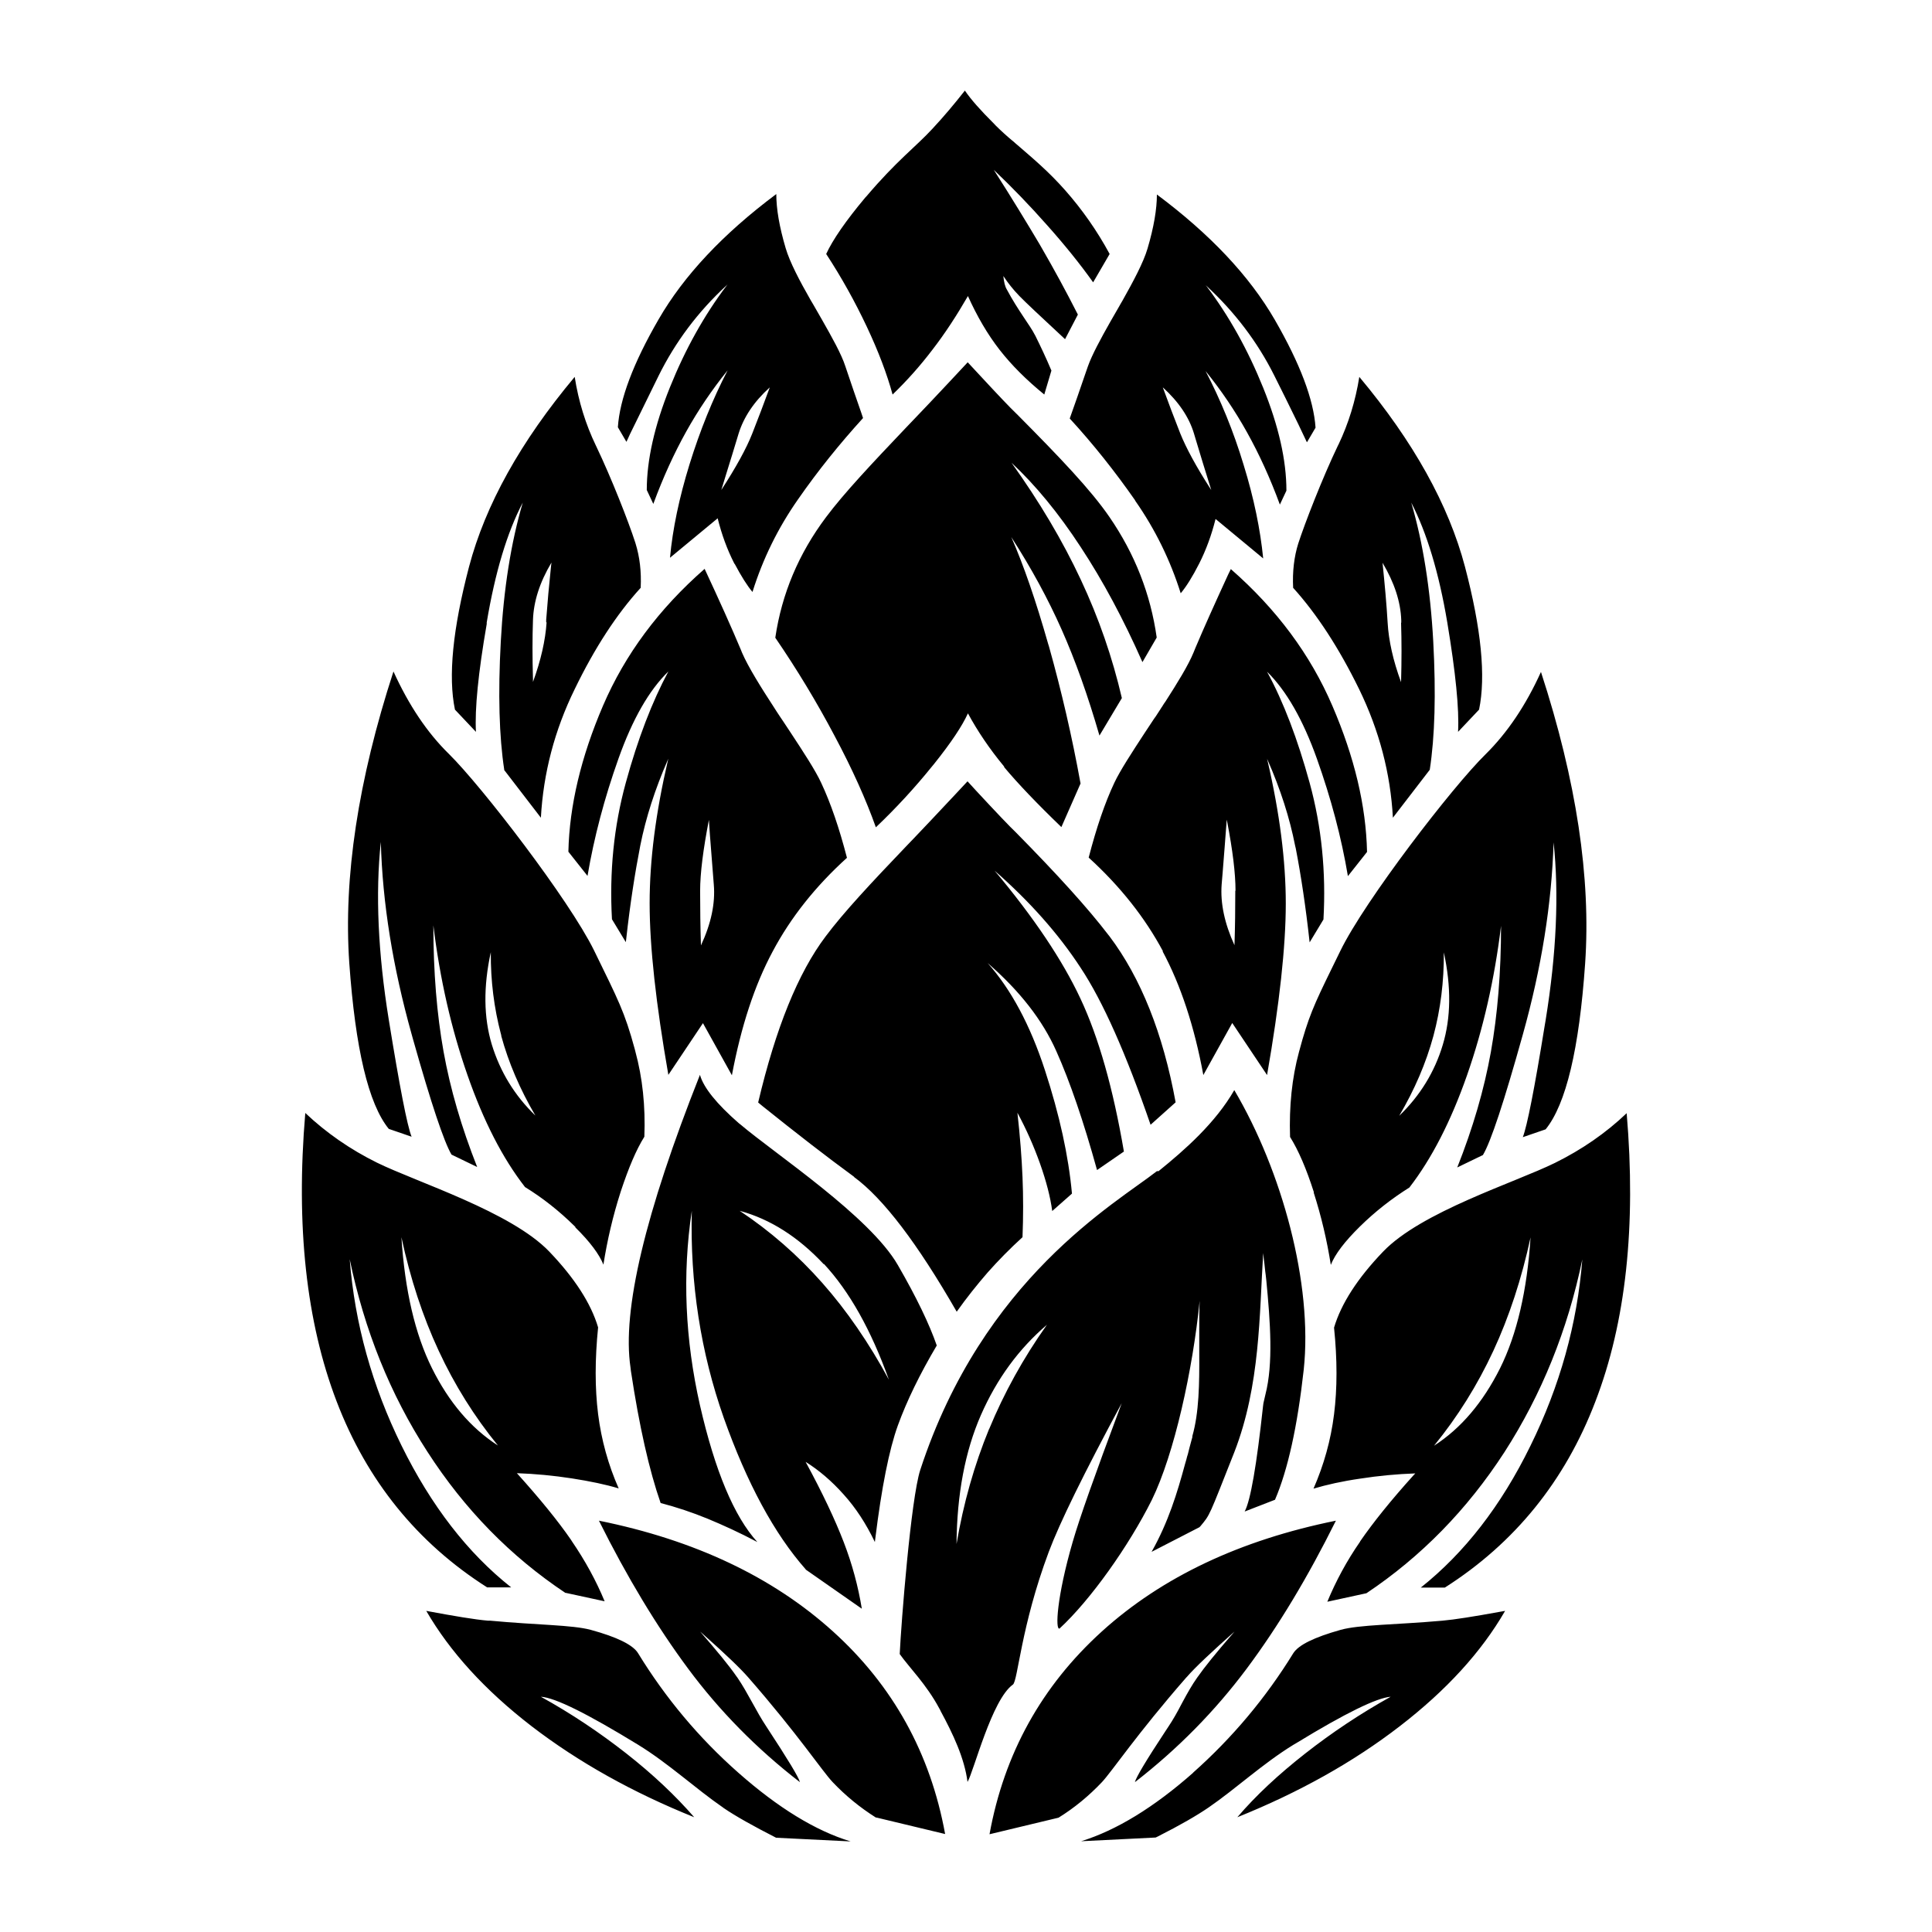 <?xml version="1.0" encoding="UTF-8"?> <svg xmlns="http://www.w3.org/2000/svg" width="52" height="52" viewBox="0 0 52 52" fill="none"><path d="M26.901 9.411C26.578 8.995 26.298 8.514 26.052 7.968C25.75 8.49 25.438 8.971 25.098 9.411C24.764 9.851 24.402 10.255 24.024 10.619C23.876 10.074 23.646 9.464 23.328 8.789C23.01 8.115 22.648 7.464 22.237 6.836C22.412 6.455 22.763 5.945 23.289 5.317L23.322 5.282C24.144 4.314 24.643 3.957 25.098 3.464C25.405 3.135 25.69 2.795 25.97 2.438C26.128 2.672 26.392 2.971 26.753 3.329L26.797 3.376C26.945 3.523 27.093 3.657 27.247 3.786L27.285 3.816L27.323 3.851L27.378 3.898C27.784 4.25 28.211 4.602 28.672 5.124C29.127 5.64 29.527 6.209 29.866 6.836L29.422 7.599C29.066 7.1 28.655 6.59 28.184 6.062C27.718 5.534 27.236 5.036 26.748 4.572C27.236 5.335 27.641 6.003 27.976 6.566L28.03 6.66C28.37 7.247 28.699 7.851 29.011 8.467L28.666 9.129C28.003 8.514 27.592 8.127 27.438 7.968L27.422 7.951C27.274 7.798 27.137 7.628 27.005 7.429C27.022 7.593 27.049 7.71 27.099 7.792C27.395 8.349 27.729 8.766 27.849 9.006L27.866 9.036C28.008 9.323 28.156 9.634 28.299 9.974L28.107 10.619C27.625 10.226 27.225 9.827 26.901 9.411ZM30.546 13.458C30.009 12.69 29.428 11.956 28.792 11.264C28.918 10.912 29.055 10.519 29.203 10.085L29.28 9.863C29.39 9.552 29.625 9.118 29.888 8.654L30.124 8.244L30.157 8.185L30.212 8.091C30.502 7.575 30.776 7.065 30.886 6.69C31.056 6.115 31.138 5.628 31.138 5.235C32.569 6.303 33.626 7.423 34.311 8.607C34.991 9.786 35.358 10.754 35.408 11.511L35.177 11.904L35.161 11.874C35.123 11.792 35.073 11.687 35.008 11.552L34.947 11.423C34.854 11.229 34.739 11 34.602 10.719L34.295 10.103C33.846 9.206 33.237 8.402 32.47 7.693L32.448 7.669L32.47 7.698C33.078 8.502 33.588 9.417 33.999 10.437C34.416 11.47 34.624 12.39 34.624 13.206L34.448 13.581C34.185 12.865 33.889 12.22 33.566 11.64C33.243 11.059 32.87 10.508 32.448 9.986C32.853 10.766 33.199 11.604 33.473 12.514C33.752 13.417 33.922 14.255 33.999 15.03L32.717 13.968C32.607 14.408 32.459 14.807 32.278 15.165C32.097 15.522 31.927 15.792 31.779 15.968C31.5 15.082 31.094 14.249 30.557 13.481M19.771 15.182L19.754 15.147C19.573 14.789 19.425 14.39 19.316 13.95L18.033 15.012C18.104 14.238 18.28 13.399 18.559 12.496C18.839 11.593 19.179 10.748 19.584 9.968C19.162 10.49 18.79 11.041 18.466 11.622C18.143 12.203 17.847 12.848 17.584 13.563L17.408 13.188C17.408 12.379 17.617 11.452 18.033 10.42C18.444 9.399 18.954 8.484 19.562 7.681L19.584 7.651L19.562 7.675C18.784 8.39 18.176 9.206 17.726 10.115C17.491 10.596 17.299 10.989 17.151 11.288L17.03 11.534C16.975 11.646 16.931 11.733 16.899 11.81L16.86 11.892L16.63 11.499C16.679 10.748 17.041 9.78 17.726 8.596C18.406 7.417 19.464 6.291 20.894 5.223C20.894 5.622 20.976 6.103 21.146 6.678C21.256 7.053 21.524 7.563 21.82 8.08L21.886 8.191L21.947 8.297L22.122 8.602C22.396 9.083 22.648 9.534 22.752 9.857C22.906 10.314 23.048 10.731 23.18 11.106L23.229 11.252C22.599 11.945 22.012 12.672 21.475 13.446C20.938 14.214 20.532 15.041 20.253 15.933C20.11 15.763 19.951 15.511 19.771 15.17M27.033 20.642L27.011 20.613C26.638 20.161 26.315 19.686 26.052 19.2C25.898 19.54 25.597 19.991 25.142 20.56L25.098 20.613C24.621 21.205 24.111 21.757 23.574 22.267C23.311 21.528 22.944 20.707 22.462 19.804C21.985 18.901 21.453 18.021 20.867 17.164C21.042 15.98 21.497 14.901 22.232 13.921C22.714 13.276 23.454 12.49 24.402 11.493L24.621 11.264C24.835 11.041 25.147 10.713 25.553 10.279L26.046 9.751C26.567 10.314 26.951 10.725 27.192 10.971L27.405 11.182C28.54 12.326 29.362 13.188 29.861 13.915C30.546 14.912 30.968 15.991 31.133 17.159L30.749 17.821C30.239 16.666 29.686 15.634 29.088 14.725C28.491 13.81 27.866 13.053 27.225 12.455C27.981 13.511 28.6 14.555 29.088 15.598C29.576 16.637 29.943 17.704 30.195 18.789L29.592 19.798C29.28 18.719 28.94 17.768 28.573 16.942C28.206 16.115 27.756 15.288 27.219 14.455C27.553 15.217 27.882 16.173 28.211 17.329L28.233 17.399C28.567 18.59 28.852 19.815 29.083 21.088L28.567 22.261C27.91 21.628 27.395 21.088 27.022 20.642M13.572 20.719C13.435 19.827 13.402 18.678 13.479 17.264C13.555 15.851 13.753 14.607 14.07 13.528C13.648 14.332 13.325 15.411 13.1 16.754V16.795C12.87 18.12 12.777 19.088 12.81 19.698L12.245 19.1C12.059 18.208 12.185 16.93 12.623 15.258C13.062 13.593 14.01 11.886 15.468 10.144C15.572 10.807 15.764 11.423 16.038 11.992L16.049 12.015C16.449 12.848 16.921 14.05 17.096 14.596L17.107 14.631C17.216 14.983 17.266 15.382 17.244 15.821C16.597 16.531 16.005 17.44 15.468 18.549C14.925 19.657 14.624 20.812 14.558 22.009L13.566 20.719H13.572ZM36.581 18.549C36.038 17.44 35.446 16.531 34.805 15.821C34.783 15.382 34.832 14.983 34.942 14.631C35.112 14.103 35.599 12.848 36.011 11.992L36.027 11.962C36.295 11.399 36.482 10.795 36.586 10.144C38.044 11.886 38.992 13.593 39.431 15.258C39.869 16.924 39.995 18.208 39.809 19.1L39.244 19.698C39.277 19.082 39.178 18.103 38.954 16.754C38.729 15.411 38.4 14.332 37.984 13.528C38.301 14.607 38.499 15.857 38.576 17.264C38.652 18.678 38.619 19.827 38.482 20.719L37.49 22.009C37.425 20.812 37.123 19.663 36.581 18.549ZM20.247 11.669C20.406 11.264 20.565 10.848 20.719 10.426C20.291 10.813 20.017 11.229 19.88 11.669C19.776 12.009 19.661 12.396 19.529 12.813L19.414 13.188C19.809 12.578 20.088 12.074 20.247 11.669ZM32.185 11.833L32.136 11.669C32.004 11.229 31.724 10.813 31.297 10.426C31.45 10.848 31.609 11.264 31.768 11.669C31.927 12.062 32.196 12.56 32.574 13.147L32.601 13.188C32.442 12.684 32.305 12.232 32.185 11.833ZM37.715 16.76V16.695C37.699 16.197 37.529 15.681 37.211 15.147C37.271 15.733 37.32 16.267 37.348 16.754C37.375 17.241 37.496 17.78 37.71 18.361C37.726 17.774 37.726 17.247 37.71 16.76M14.701 16.754V16.678C14.734 16.232 14.777 15.751 14.832 15.229L14.843 15.141C14.525 15.675 14.361 16.191 14.345 16.689C14.328 17.164 14.328 17.692 14.345 18.273V18.355C14.558 17.774 14.679 17.235 14.712 16.748M31.302 25.604C30.815 24.695 30.151 23.856 29.302 23.082C29.51 22.279 29.74 21.604 29.992 21.07C30.146 20.742 30.464 20.255 30.809 19.727L31.061 19.346L31.111 19.276L31.187 19.159L31.248 19.065C31.248 19.065 31.264 19.035 31.275 19.024L31.33 18.936L31.368 18.883C31.692 18.378 31.982 17.909 32.124 17.563L32.174 17.44C32.404 16.895 32.7 16.238 33.056 15.464L33.128 15.317C34.361 16.396 35.271 17.622 35.862 19C36.455 20.378 36.767 21.686 36.794 22.93L36.279 23.581C36.104 22.537 35.824 21.487 35.446 20.425C35.068 19.364 34.618 18.584 34.103 18.079C34.547 18.895 34.925 19.892 35.249 21.07C35.572 22.249 35.693 23.475 35.621 24.748L35.249 25.364C35.145 24.419 35.019 23.575 34.876 22.836L34.859 22.765C34.712 22.015 34.465 21.246 34.12 20.46L34.103 20.425L34.114 20.466C34.443 21.886 34.607 23.17 34.607 24.32C34.607 25.469 34.438 27.023 34.103 28.935L33.166 27.534L32.388 28.935C32.147 27.628 31.779 26.513 31.291 25.604M18.927 27.528L17.989 28.93C17.655 27.018 17.485 25.481 17.485 24.314C17.485 23.147 17.649 21.88 17.978 20.46L17.989 20.419L17.973 20.455C17.628 21.246 17.381 22.015 17.233 22.76C17.09 23.493 16.959 24.331 16.855 25.27L16.844 25.358L16.471 24.742C16.4 23.469 16.52 22.244 16.844 21.065C17.167 19.886 17.551 18.889 17.989 18.073C17.474 18.572 17.025 19.352 16.646 20.419C16.268 21.481 15.989 22.537 15.813 23.575L15.298 22.924C15.326 21.686 15.638 20.373 16.23 18.994C16.822 17.616 17.732 16.39 18.965 15.311C19.365 16.167 19.688 16.889 19.935 17.475L19.973 17.569C20.138 17.95 20.478 18.496 20.845 19.059L20.905 19.153L20.982 19.27L21.081 19.417L21.267 19.698C21.623 20.238 21.952 20.742 22.105 21.076C22.358 21.616 22.588 22.285 22.796 23.088C21.947 23.856 21.278 24.701 20.796 25.61C20.308 26.519 19.946 27.628 19.699 28.941L18.921 27.54L18.927 27.528ZM35.364 32.091C35.161 31.457 34.947 30.959 34.722 30.601C34.695 29.78 34.772 29.012 34.964 28.308C35.21 27.387 35.364 27.047 35.841 26.073L36.076 25.592C36.739 24.232 39.102 21.164 39.984 20.302C40.571 19.722 41.069 18.983 41.475 18.085C42.429 21.012 42.823 23.628 42.664 25.933C42.505 28.232 42.149 29.721 41.601 30.396L40.987 30.607C41.102 30.308 41.3 29.311 41.574 27.616L41.601 27.457C41.892 25.663 41.963 24.067 41.815 22.672C41.765 24.32 41.491 26.044 40.987 27.845C40.483 29.651 40.127 30.73 39.913 31.088L39.222 31.422C39.644 30.361 39.946 29.323 40.127 28.314C40.307 27.305 40.401 26.173 40.401 24.918C40.225 26.361 39.918 27.704 39.485 28.941C39.052 30.179 38.532 31.188 37.934 31.962C37.458 32.261 37.014 32.607 36.602 33.012C36.191 33.416 35.934 33.756 35.819 34.044C35.715 33.381 35.561 32.73 35.358 32.097M15.49 33.029L15.463 33C15.052 32.595 14.608 32.243 14.131 31.95C13.528 31.176 13.013 30.173 12.58 28.93C12.147 27.692 11.84 26.349 11.664 24.906C11.664 26.167 11.758 27.299 11.938 28.302C12.119 29.311 12.421 30.343 12.843 31.41L12.152 31.076C11.949 30.73 11.604 29.698 11.122 27.991L11.078 27.833C10.574 26.032 10.294 24.308 10.25 22.66C10.102 24.056 10.174 25.651 10.464 27.446C10.755 29.24 10.957 30.29 11.078 30.595L10.464 30.384C9.916 29.71 9.565 28.226 9.401 25.921C9.242 23.622 9.636 21.006 10.59 18.073C11.001 18.977 11.494 19.716 12.081 20.291C12.963 21.159 15.32 24.22 15.989 25.581C16.641 26.918 16.811 27.229 17.085 28.238L17.101 28.302C17.293 29.006 17.375 29.774 17.343 30.595C17.123 30.947 16.921 31.428 16.718 32.038L16.701 32.091C16.498 32.724 16.345 33.375 16.241 34.038C16.131 33.762 15.879 33.422 15.485 33.035M22.988 31.674C22.242 31.129 21.42 30.49 20.527 29.774L20.406 29.674C20.878 27.674 21.481 26.185 22.221 25.205C22.703 24.56 23.443 23.768 24.391 22.777L24.61 22.549C24.851 22.296 25.213 21.915 25.701 21.393L26.041 21.029C26.2 21.205 26.348 21.364 26.485 21.51L26.622 21.657C26.857 21.909 27.049 22.109 27.186 22.249L27.329 22.39C28.474 23.551 29.285 24.449 29.828 25.158L29.861 25.199C30.705 26.32 31.302 27.809 31.642 29.669L30.968 30.273C30.31 28.366 29.686 26.953 29.083 26.044C28.485 25.129 27.712 24.261 26.77 23.434C27.822 24.689 28.595 25.839 29.083 26.883C29.57 27.921 29.96 29.293 30.25 30.994L29.527 31.492C29.165 30.185 28.798 29.111 28.43 28.29C28.063 27.463 27.449 26.672 26.583 25.921C27.214 26.631 27.729 27.592 28.123 28.8C28.518 30.009 28.759 31.111 28.852 32.126L28.321 32.595C28.271 32.22 28.162 31.797 27.992 31.317C27.822 30.841 27.619 30.384 27.384 29.95C27.455 30.584 27.499 31.158 27.521 31.68C27.543 32.202 27.543 32.742 27.521 33.299C27.186 33.604 26.874 33.921 26.583 34.249C26.293 34.583 26.013 34.935 25.75 35.305C24.692 33.463 23.772 32.255 22.988 31.68M33.254 23.974C33.254 23.505 33.177 22.883 33.029 22.114L33.018 22.062C32.98 22.584 32.941 23.053 32.908 23.481L32.881 23.804C32.843 24.308 32.958 24.853 33.226 25.44C33.243 24.941 33.248 24.455 33.248 23.974M19.212 23.809C19.179 23.411 19.146 22.959 19.107 22.466L19.08 22.067C18.927 22.859 18.844 23.499 18.844 23.98C18.844 24.46 18.85 24.953 18.866 25.446C19.14 24.859 19.255 24.314 19.212 23.809ZM13.495 27.874L13.484 27.839C13.298 27.135 13.204 26.396 13.21 25.633V25.598V25.628C13.007 26.56 13.018 27.387 13.237 28.114C13.462 28.847 13.851 29.487 14.41 30.026C13.994 29.317 13.687 28.601 13.489 27.874M38.833 28.12C39.052 27.393 39.063 26.566 38.861 25.633V25.604V25.639C38.866 26.413 38.773 27.164 38.581 27.88C38.384 28.607 38.077 29.323 37.66 30.032C38.219 29.493 38.614 28.853 38.833 28.12ZM21.689 42.243C20.839 41.281 20.105 39.92 19.48 38.161C18.861 36.401 18.57 34.542 18.62 32.589C18.362 34.308 18.439 36.05 18.839 37.821C19.244 39.592 19.76 40.818 20.384 41.504C19.908 41.252 19.458 41.047 19.047 40.877C18.631 40.706 18.209 40.566 17.781 40.454C17.474 39.575 17.206 38.39 16.981 36.9L16.97 36.806C16.74 35.275 17.364 32.648 18.839 28.93C18.938 29.276 19.288 29.71 19.886 30.232L19.924 30.261C20.861 31.058 23.41 32.736 24.166 34.05C24.671 34.923 25.016 35.645 25.213 36.214C24.758 36.982 24.407 37.703 24.166 38.366C23.931 39.017 23.728 40.038 23.558 41.416L23.547 41.504C23.311 41.011 23.032 40.583 22.708 40.225C22.385 39.862 22.04 39.569 21.683 39.346C22.138 40.184 22.478 40.906 22.708 41.504C22.939 42.102 23.098 42.7 23.196 43.299L21.683 42.243H21.689ZM25.312 46.038L25.279 45.979C24.934 45.334 24.473 44.882 24.216 44.519C24.254 43.697 24.517 40.337 24.769 39.563C26.457 34.402 30.031 32.39 31.138 31.522H31.182C31.894 30.947 32.717 30.22 33.221 29.34C34.509 31.522 35.336 34.56 35.09 36.865C34.92 38.396 34.662 39.563 34.317 40.366L33.5 40.683C33.659 40.39 33.824 39.422 33.993 37.862L34.005 37.768L34.059 37.533C34.273 36.701 34.191 35.58 34.081 34.443L34.065 34.302L34.054 34.22C34.048 34.149 34.037 34.079 34.032 34.014L34.021 33.932L33.999 33.727C33.895 35.375 33.922 37.287 33.221 39.088C32.53 40.835 32.574 40.759 32.311 41.076L32.283 41.105L30.995 41.768C31.445 40.97 31.686 40.179 31.894 39.41L31.933 39.275C31.944 39.228 31.955 39.187 31.971 39.141L32.015 38.965C32.037 38.888 32.053 38.818 32.075 38.742L32.092 38.683V38.654C32.273 38.02 32.283 37.24 32.278 36.437V36.044C32.278 35.991 32.278 35.944 32.278 35.891V35.815C32.278 35.545 32.278 35.275 32.289 35.011C32.103 36.871 31.609 39.129 31.001 40.372C30.382 41.61 29.351 43.064 28.518 43.832C28.398 43.885 28.441 42.982 28.874 41.492C29.055 40.865 29.477 39.674 30.13 37.932L30.19 37.768C29.17 39.662 28.518 40.994 28.228 41.768C27.477 43.774 27.395 45.246 27.263 45.34C26.693 45.744 26.211 47.674 26.041 47.961C25.959 47.322 25.652 46.671 25.312 46.044M15.222 42.876C13.742 41.891 12.503 40.624 11.505 39.076C10.502 37.528 9.806 35.797 9.412 33.891C9.549 35.627 10.015 37.299 10.809 38.912C11.604 40.525 12.585 41.797 13.758 42.724H13.111C11.231 41.528 9.878 39.856 9.061 37.721C8.244 35.586 7.959 33 8.217 29.956C8.781 30.49 9.423 30.935 10.146 31.293C11.237 31.827 13.753 32.613 14.783 33.686C15.468 34.402 15.907 35.082 16.098 35.727C16.011 36.589 16.011 37.363 16.098 38.061C16.186 38.759 16.372 39.428 16.652 40.061C16.307 39.956 15.885 39.868 15.391 39.791C14.898 39.715 14.405 39.668 13.912 39.651C14.525 40.331 15.013 40.929 15.369 41.445L15.391 41.481C15.748 42.003 16.044 42.542 16.274 43.099L15.222 42.871V42.876ZM36.608 41.486C36.959 40.976 37.435 40.384 38.049 39.703L38.093 39.657C37.6 39.674 37.101 39.721 36.613 39.797C36.12 39.868 35.704 39.962 35.353 40.067C35.632 39.428 35.819 38.765 35.906 38.067C35.994 37.369 35.994 36.589 35.906 35.733C36.098 35.088 36.537 34.407 37.222 33.692C38.252 32.613 40.768 31.833 41.853 31.299C42.577 30.941 43.223 30.495 43.782 29.962C44.04 33 43.761 35.592 42.938 37.727C42.122 39.862 40.768 41.533 38.888 42.73H38.241C39.414 41.797 40.401 40.531 41.19 38.918C41.985 37.305 42.451 35.633 42.588 33.897C42.193 35.803 41.491 37.533 40.494 39.082C39.491 40.63 38.252 41.897 36.778 42.882L35.725 43.111C35.956 42.554 36.246 42.014 36.608 41.492M22.171 34.026C21.486 33.293 20.73 32.812 19.908 32.589C20.73 33.135 21.475 33.786 22.133 34.531C22.791 35.275 23.388 36.144 23.925 37.135C23.443 35.792 22.862 34.759 22.177 34.02M11.807 36.355C11.379 35.434 11.045 34.419 10.804 33.299C10.897 34.73 11.171 35.909 11.626 36.824C12.081 37.739 12.673 38.437 13.402 38.906C12.766 38.126 12.234 37.275 11.807 36.355ZM40.373 36.83C40.828 35.915 41.102 34.736 41.195 33.305C40.954 34.419 40.62 35.44 40.192 36.361C39.765 37.281 39.233 38.132 38.597 38.912C39.326 38.443 39.913 37.745 40.373 36.83ZM26.622 38.466C27.022 37.498 27.537 36.56 28.178 35.657C27.422 36.302 26.83 37.111 26.402 38.085C25.975 39.058 25.756 40.22 25.745 41.557C25.931 40.46 26.222 39.434 26.622 38.46M23.58 48.923C23.152 48.653 22.763 48.337 22.412 47.967C22.133 47.674 21.481 46.683 20.143 45.152C19.924 44.9 19.524 44.519 18.938 43.997L18.844 43.914C19.294 44.431 19.623 44.83 19.825 45.123L19.847 45.152C20.132 45.569 20.352 46.061 20.631 46.477C21.201 47.346 21.503 47.844 21.53 47.967C20.368 47.07 19.365 46.049 18.521 44.912C17.677 43.774 16.877 42.448 16.12 40.929C18.702 41.451 20.801 42.448 22.418 43.909C24.035 45.369 25.043 47.193 25.438 49.363L23.58 48.917V48.923ZM29.658 43.909C31.28 42.442 33.38 41.451 35.956 40.929C35.205 42.442 34.405 43.774 33.555 44.912C32.706 46.049 31.703 47.07 30.546 47.967C30.573 47.844 30.848 47.381 31.379 46.577L31.445 46.477C31.571 46.29 31.686 46.085 31.796 45.873L31.84 45.791C31.96 45.569 32.081 45.352 32.223 45.152C32.42 44.87 32.733 44.483 33.166 43.985L33.226 43.914C32.607 44.466 32.174 44.87 31.944 45.135L31.927 45.152C30.59 46.683 29.932 47.674 29.658 47.967C29.307 48.337 28.918 48.659 28.491 48.923L26.633 49.369C27.027 47.199 28.036 45.381 29.653 43.914M32.108 47.715C33.171 46.771 34.07 45.697 34.81 44.495C34.953 44.272 35.375 44.067 36.082 43.868C36.586 43.727 37.551 43.733 38.822 43.621C39.151 43.592 39.666 43.51 40.373 43.381L40.51 43.357C39.874 44.46 38.932 45.492 37.677 46.46C36.422 47.428 34.964 48.243 33.303 48.911C33.802 48.325 34.416 47.756 35.134 47.193C35.852 46.63 36.619 46.12 37.43 45.668C37.057 45.697 36.213 46.108 34.898 46.911L34.816 46.959C33.993 47.463 33.265 48.143 32.53 48.648C32.223 48.859 31.768 49.123 31.165 49.428L31.105 49.457L29.099 49.557C30.047 49.263 31.056 48.648 32.119 47.709M20.889 49.463C20.269 49.146 19.798 48.882 19.48 48.665L19.458 48.648C18.724 48.143 17.995 47.463 17.173 46.959C15.813 46.126 14.942 45.692 14.558 45.668C15.375 46.12 16.137 46.63 16.855 47.193C17.573 47.756 18.181 48.331 18.685 48.911C17.025 48.243 15.567 47.428 14.306 46.46C13.051 45.492 12.108 44.454 11.473 43.357C12.229 43.498 12.788 43.592 13.139 43.621H13.199C14.449 43.739 15.402 43.733 15.901 43.868C16.608 44.061 17.036 44.272 17.173 44.495C17.913 45.703 18.811 46.777 19.875 47.715C20.938 48.653 21.947 49.275 22.895 49.562L20.889 49.463Z" fill="#594B37" style="fill:#594B37;fill:color(display-p3 0.349 0.294 0.216);fill-opacity:1;"></path></svg> 